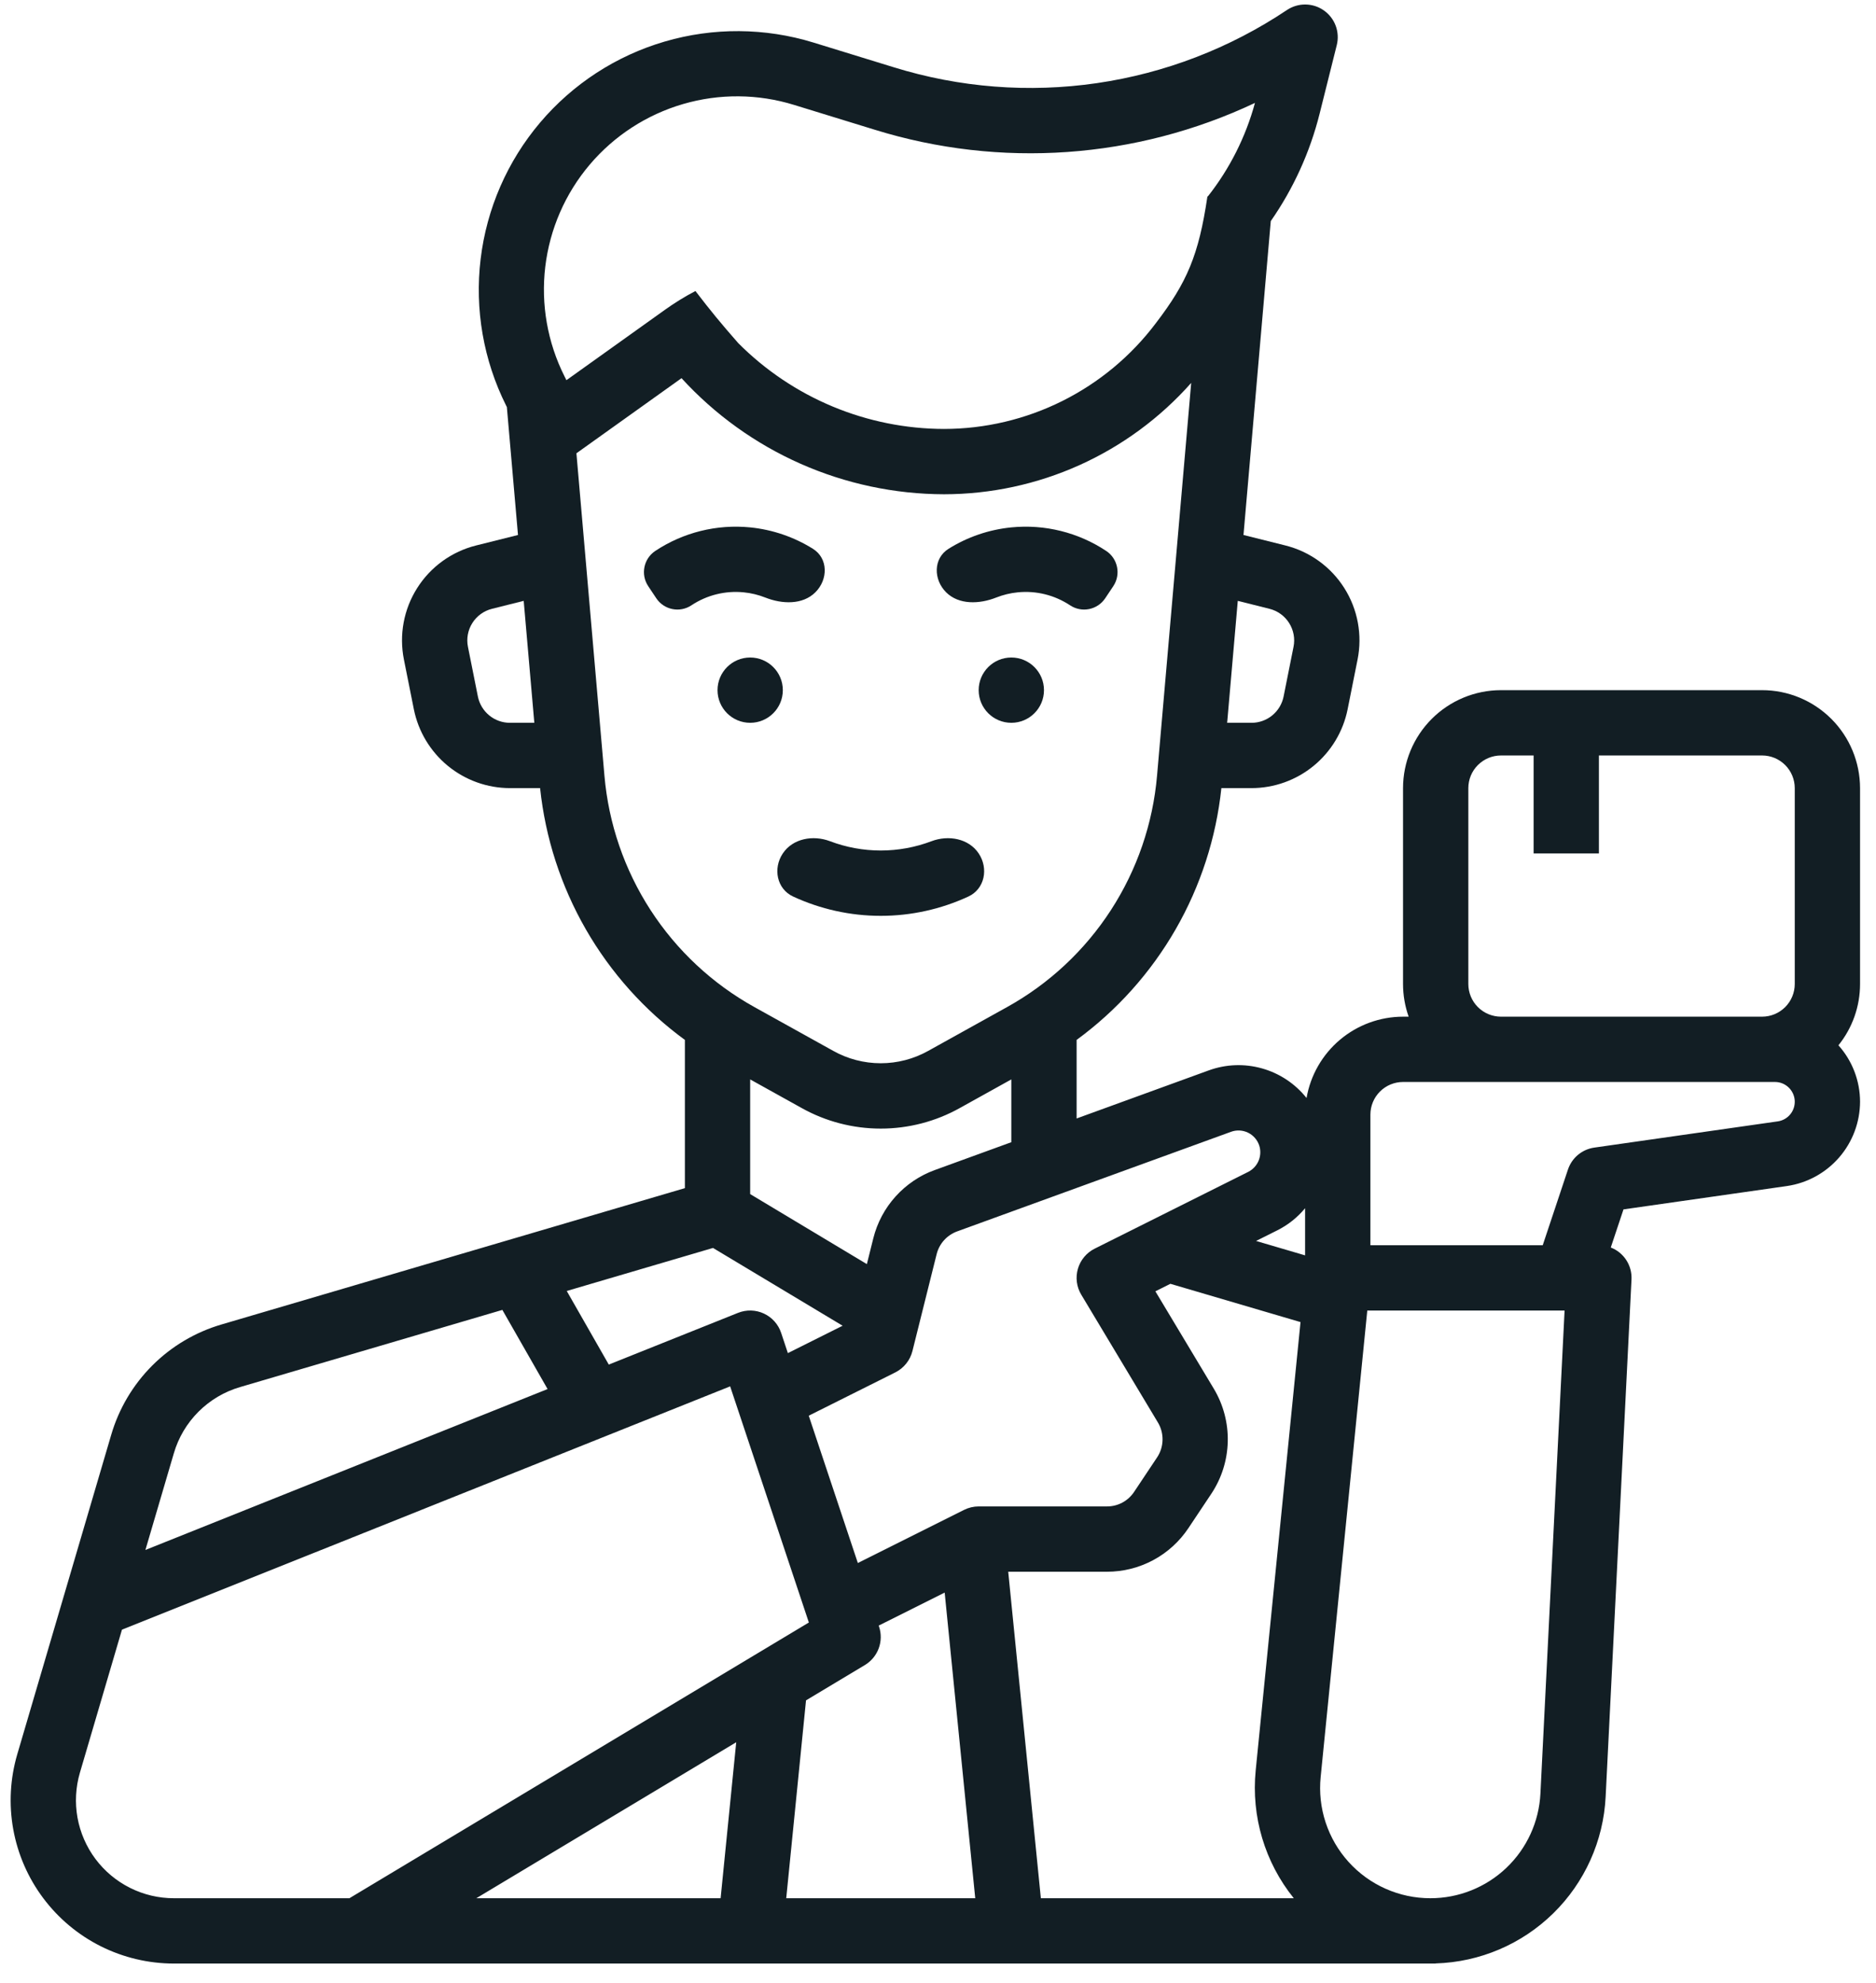 <svg width="88" height="93" viewBox="0 0 88 93" fill="none" xmlns="http://www.w3.org/2000/svg">
<path d="M36.719 40.026C36.251 40.728 36.436 41.69 37.203 42.045C38.486 42.639 39.888 42.951 41.314 42.951C42.74 42.951 44.143 42.639 45.426 42.045C46.193 41.69 46.378 40.728 45.91 40.026C45.44 39.321 44.49 39.151 43.698 39.45C42.941 39.737 42.133 39.887 41.314 39.887C40.496 39.887 39.688 39.737 38.931 39.45C38.139 39.151 37.189 39.321 36.719 40.026Z" fill="#121E24"/>
<path d="M35.9 28.024C36.685 28.335 37.652 28.373 38.249 27.776C38.849 27.177 38.853 26.188 38.135 25.739C37.249 25.185 36.241 24.838 35.187 24.733C33.621 24.578 32.048 24.969 30.736 25.839C30.19 26.204 30.042 26.943 30.406 27.489L30.785 28.057C31.149 28.604 31.888 28.752 32.435 28.387C33.157 27.908 34.023 27.693 34.886 27.779C35.236 27.813 35.577 27.897 35.9 28.024Z" fill="#121E24"/>
<path d="M33.658 32.367C33.658 33.213 34.344 33.898 35.19 33.898C36.035 33.898 36.721 33.213 36.721 32.367C36.721 31.521 36.035 30.836 35.19 30.836C34.344 30.836 33.658 31.521 33.658 32.367Z" fill="#121E24"/>
<path d="M50.194 28.387C50.741 28.752 51.479 28.604 51.844 28.057L52.223 27.489C52.587 26.943 52.439 26.204 51.892 25.839C50.581 24.969 49.008 24.578 47.442 24.733C46.388 24.837 45.38 25.184 44.494 25.738C43.775 26.188 43.78 27.177 44.379 27.776C44.977 28.373 45.944 28.335 46.729 28.024C47.052 27.897 47.393 27.813 47.743 27.779C48.606 27.693 49.471 27.908 50.194 28.387Z" fill="#121E24"/>
<path d="M45.908 32.367C45.908 33.213 46.594 33.898 47.44 33.898C48.285 33.898 48.971 33.213 48.971 32.367C48.971 31.521 48.285 30.836 47.44 30.836C46.594 30.836 45.908 31.521 45.908 32.367Z" fill="#121E24"/>
<path fill-rule="evenodd" clip-rule="evenodd" d="M85.905 33.714C86.766 34.575 87.25 35.743 87.252 36.961V46.148C87.252 47.194 86.894 48.209 86.238 49.022C86.89 49.75 87.251 50.693 87.252 51.671C87.248 52.631 86.9 53.557 86.271 54.282C85.642 55.007 84.774 55.483 83.825 55.622L76.155 56.718L75.559 58.505C75.859 58.621 76.114 58.829 76.288 59.098C76.463 59.368 76.547 59.685 76.531 60.006L75.318 84.264C75.216 86.331 74.338 88.283 72.861 89.731C71.383 91.18 69.414 92.019 67.345 92.08V92.086H8.156C6.966 92.086 5.793 91.808 4.728 91.276C3.664 90.743 2.739 89.969 2.026 89.016C1.313 88.064 0.832 86.958 0.621 85.787C0.41 84.615 0.475 83.411 0.811 82.269L5.215 67.296C5.574 66.066 6.237 64.946 7.143 64.04C8.049 63.134 9.169 62.471 10.4 62.112L32.127 55.721V48.77C30.233 47.385 28.651 45.618 27.481 43.584C26.312 41.55 25.581 39.294 25.335 36.961H23.918C22.857 36.959 21.829 36.59 21.008 35.917C20.188 35.244 19.624 34.308 19.414 33.268L18.948 30.937C18.715 29.779 18.937 28.576 19.569 27.579C20.2 26.581 21.192 25.865 22.338 25.58L24.298 25.09L23.776 19.09L23.74 19.018C22.677 16.893 22.262 14.503 22.546 12.145C22.829 9.786 23.799 7.562 25.334 5.75C26.869 3.937 28.903 2.615 31.183 1.948C33.463 1.281 35.889 1.298 38.159 1.996L41.929 3.156C45.009 4.11 48.264 4.364 51.454 3.899C54.645 3.434 57.691 2.262 60.371 0.468C60.628 0.297 60.931 0.207 61.24 0.211C61.549 0.215 61.85 0.312 62.102 0.491C62.355 0.669 62.548 0.919 62.656 1.209C62.763 1.498 62.781 1.814 62.706 2.114L61.901 5.332C61.449 7.136 60.673 8.843 59.61 10.369L58.33 25.09L60.29 25.58C61.436 25.865 62.428 26.581 63.059 27.579C63.691 28.576 63.913 29.779 63.68 30.937L63.214 33.268C63.004 34.308 62.441 35.244 61.62 35.917C60.799 36.59 59.771 36.959 58.71 36.961H57.293C57.047 39.294 56.316 41.55 55.147 43.584C53.977 45.618 52.395 47.385 50.502 48.77V52.454L56.698 50.2C57.502 49.907 58.378 49.874 59.202 50.107C60.025 50.339 60.755 50.824 61.288 51.494C61.473 50.427 62.028 49.46 62.856 48.762C63.684 48.065 64.731 47.681 65.814 47.68H66.078C65.903 47.188 65.814 46.67 65.814 46.148V36.961C65.815 35.743 66.3 34.575 67.161 33.714C68.022 32.853 69.19 32.368 70.408 32.367H82.658C83.876 32.368 85.043 32.853 85.905 33.714ZM22.948 33.55C23.222 33.775 23.565 33.898 23.918 33.898H25.064L24.566 28.179L23.081 28.551C22.699 28.646 22.368 28.884 22.158 29.217C21.947 29.549 21.873 29.951 21.951 30.336L22.417 32.667C22.487 33.014 22.675 33.326 22.948 33.55ZM60.47 29.217C60.26 28.884 59.929 28.646 59.547 28.551L58.062 28.179L57.564 33.898H58.71C59.063 33.898 59.406 33.775 59.68 33.55C59.953 33.326 60.141 33.014 60.211 32.667L60.677 30.336C60.755 29.951 60.681 29.55 60.47 29.217ZM27.039 21.258L28.353 36.377C28.547 38.624 29.29 40.789 30.517 42.682C31.744 44.575 33.418 46.137 35.39 47.231L39.083 49.282C39.765 49.664 40.533 49.864 41.314 49.864C42.095 49.864 42.863 49.664 43.545 49.282L47.238 47.231C49.211 46.137 50.884 44.575 52.111 42.682C53.338 40.789 54.081 38.624 54.275 36.377L55.877 17.958C54.422 19.599 52.637 20.912 50.639 21.812C48.64 22.712 46.473 23.178 44.281 23.18C41.964 23.174 39.673 22.687 37.554 21.75C35.435 20.813 33.533 19.446 31.969 17.736L27.039 21.258ZM47.439 53.567V50.622L45.032 51.959C43.896 52.596 42.616 52.929 41.314 52.929C40.012 52.929 38.732 52.596 37.596 51.959L35.189 50.622V56L40.663 59.284L40.965 58.075C41.147 57.345 41.505 56.672 42.009 56.113C42.512 55.555 43.145 55.128 43.852 54.872L47.439 53.567ZM39.526 62.174L33.446 58.526L26.585 60.544L28.557 63.996L34.62 61.57C34.814 61.493 35.022 61.456 35.23 61.461C35.439 61.467 35.644 61.515 35.833 61.603C36.023 61.691 36.192 61.816 36.331 61.972C36.47 62.127 36.576 62.31 36.642 62.508L36.958 63.458L39.526 62.174ZM9.31 66.207C8.766 66.751 8.368 67.422 8.153 68.161L6.821 72.69L25.686 65.144L23.565 61.432L11.264 65.05C10.526 65.265 9.854 65.663 9.31 66.207ZM6.1 88.537C6.738 88.857 7.442 89.023 8.156 89.023H16.39L37.942 76.092L34.25 65.017L5.721 76.428L3.749 83.133C3.548 83.818 3.509 84.541 3.635 85.244C3.762 85.946 4.05 86.61 4.478 87.182C4.906 87.753 5.461 88.218 6.1 88.537ZM22.343 89.023H33.803L34.535 81.708L22.343 89.023ZM37.809 79.743L36.881 89.023H45.747L44.313 74.689L41.218 76.237L41.236 76.289C41.346 76.62 41.34 76.978 41.219 77.305C41.098 77.631 40.869 77.907 40.571 78.087L37.809 79.743ZM40.24 73.302L45.223 70.81C45.436 70.704 45.67 70.648 45.908 70.648H51.925C52.177 70.649 52.425 70.587 52.648 70.468C52.87 70.349 53.059 70.176 53.199 69.966L54.277 68.349C54.438 68.108 54.526 67.826 54.533 67.536C54.54 67.246 54.465 66.96 54.316 66.712L50.72 60.718C50.611 60.537 50.541 60.335 50.514 60.126C50.487 59.917 50.504 59.704 50.563 59.502C50.622 59.299 50.722 59.111 50.857 58.949C50.992 58.787 51.159 58.654 51.348 58.56L58.553 54.958C58.773 54.846 58.946 54.66 59.04 54.433C59.134 54.205 59.144 53.951 59.067 53.717C59.023 53.587 58.955 53.468 58.864 53.365C58.774 53.262 58.664 53.178 58.541 53.119C58.417 53.059 58.283 53.025 58.147 53.018C58.01 53.011 57.873 53.032 57.745 53.079L44.898 57.75C44.663 57.836 44.452 57.978 44.284 58.164C44.116 58.35 43.997 58.575 43.936 58.818L42.8 63.364C42.746 63.578 42.647 63.778 42.508 63.95C42.37 64.123 42.196 64.263 41.999 64.362L37.937 66.393L40.24 73.302ZM48.825 89.023H60.689C59.331 87.338 58.689 85.187 58.902 83.033L61.005 62.003L54.901 60.208L54.197 60.56L56.943 65.136C57.388 65.883 57.613 66.74 57.592 67.609C57.571 68.478 57.306 69.323 56.825 70.048L55.747 71.665C55.328 72.295 54.76 72.811 54.093 73.168C53.426 73.525 52.681 73.712 51.925 73.711H47.294L48.825 89.023ZM58.921 58.198L61.22 58.874V56.663C60.864 57.093 60.422 57.446 59.922 57.697L58.921 58.198ZM70.66 87.6C71.621 86.686 72.194 85.436 72.259 84.111L73.392 61.461H64.137L61.95 83.338C61.878 84.057 61.957 84.783 62.183 85.469C62.409 86.155 62.776 86.787 63.261 87.322C63.746 87.858 64.337 88.286 64.998 88.579C65.658 88.872 66.372 89.023 67.095 89.023C68.422 89.024 69.698 88.515 70.66 87.6ZM74.785 53.82L83.392 52.59C83.624 52.557 83.835 52.437 83.983 52.254C84.131 52.071 84.203 51.839 84.187 51.605C84.17 51.371 84.065 51.151 83.893 50.991C83.721 50.831 83.495 50.742 83.26 50.742H65.814C65.408 50.743 65.019 50.904 64.732 51.191C64.445 51.478 64.283 51.867 64.283 52.273V58.398H72.367L73.549 54.852C73.639 54.582 73.802 54.342 74.02 54.16C74.239 53.978 74.504 53.86 74.785 53.82ZM83.74 47.231C84.027 46.944 84.189 46.554 84.189 46.148V36.961C84.189 36.555 84.027 36.166 83.74 35.879C83.453 35.592 83.064 35.43 82.658 35.43H75.002V40.023H71.939V35.43H70.408C70.002 35.43 69.613 35.592 69.326 35.879C69.038 36.166 68.877 36.555 68.877 36.961V46.148C68.877 46.554 69.038 46.944 69.326 47.231C69.613 47.518 70.002 47.679 70.408 47.68H82.658C83.064 47.679 83.453 47.518 83.74 47.231ZM25.578 12.507C25.368 14.272 25.681 16.06 26.479 17.648L26.57 17.83L31.188 14.531C31.646 14.203 32.125 13.908 32.621 13.648C33.349 14.595 33.787 15.129 34.626 16.087C35.892 17.36 37.396 18.371 39.053 19.063C40.709 19.754 42.486 20.113 44.281 20.117C46.208 20.115 48.108 19.666 49.832 18.806C51.556 17.946 53.057 16.698 54.217 15.159C55.686 13.24 56.229 11.956 56.633 9.246C56.634 9.24 56.635 9.234 56.636 9.228C56.637 9.221 56.638 9.215 56.638 9.208L56.659 9.211C57.683 7.913 58.434 6.422 58.868 4.827C53.288 7.461 46.923 7.91 41.029 6.083L37.258 4.923C35.561 4.397 33.746 4.382 32.04 4.88C30.333 5.378 28.811 6.366 27.662 7.722C26.513 9.078 25.789 10.742 25.578 12.507Z" fill="#121E24"/>
</svg>

